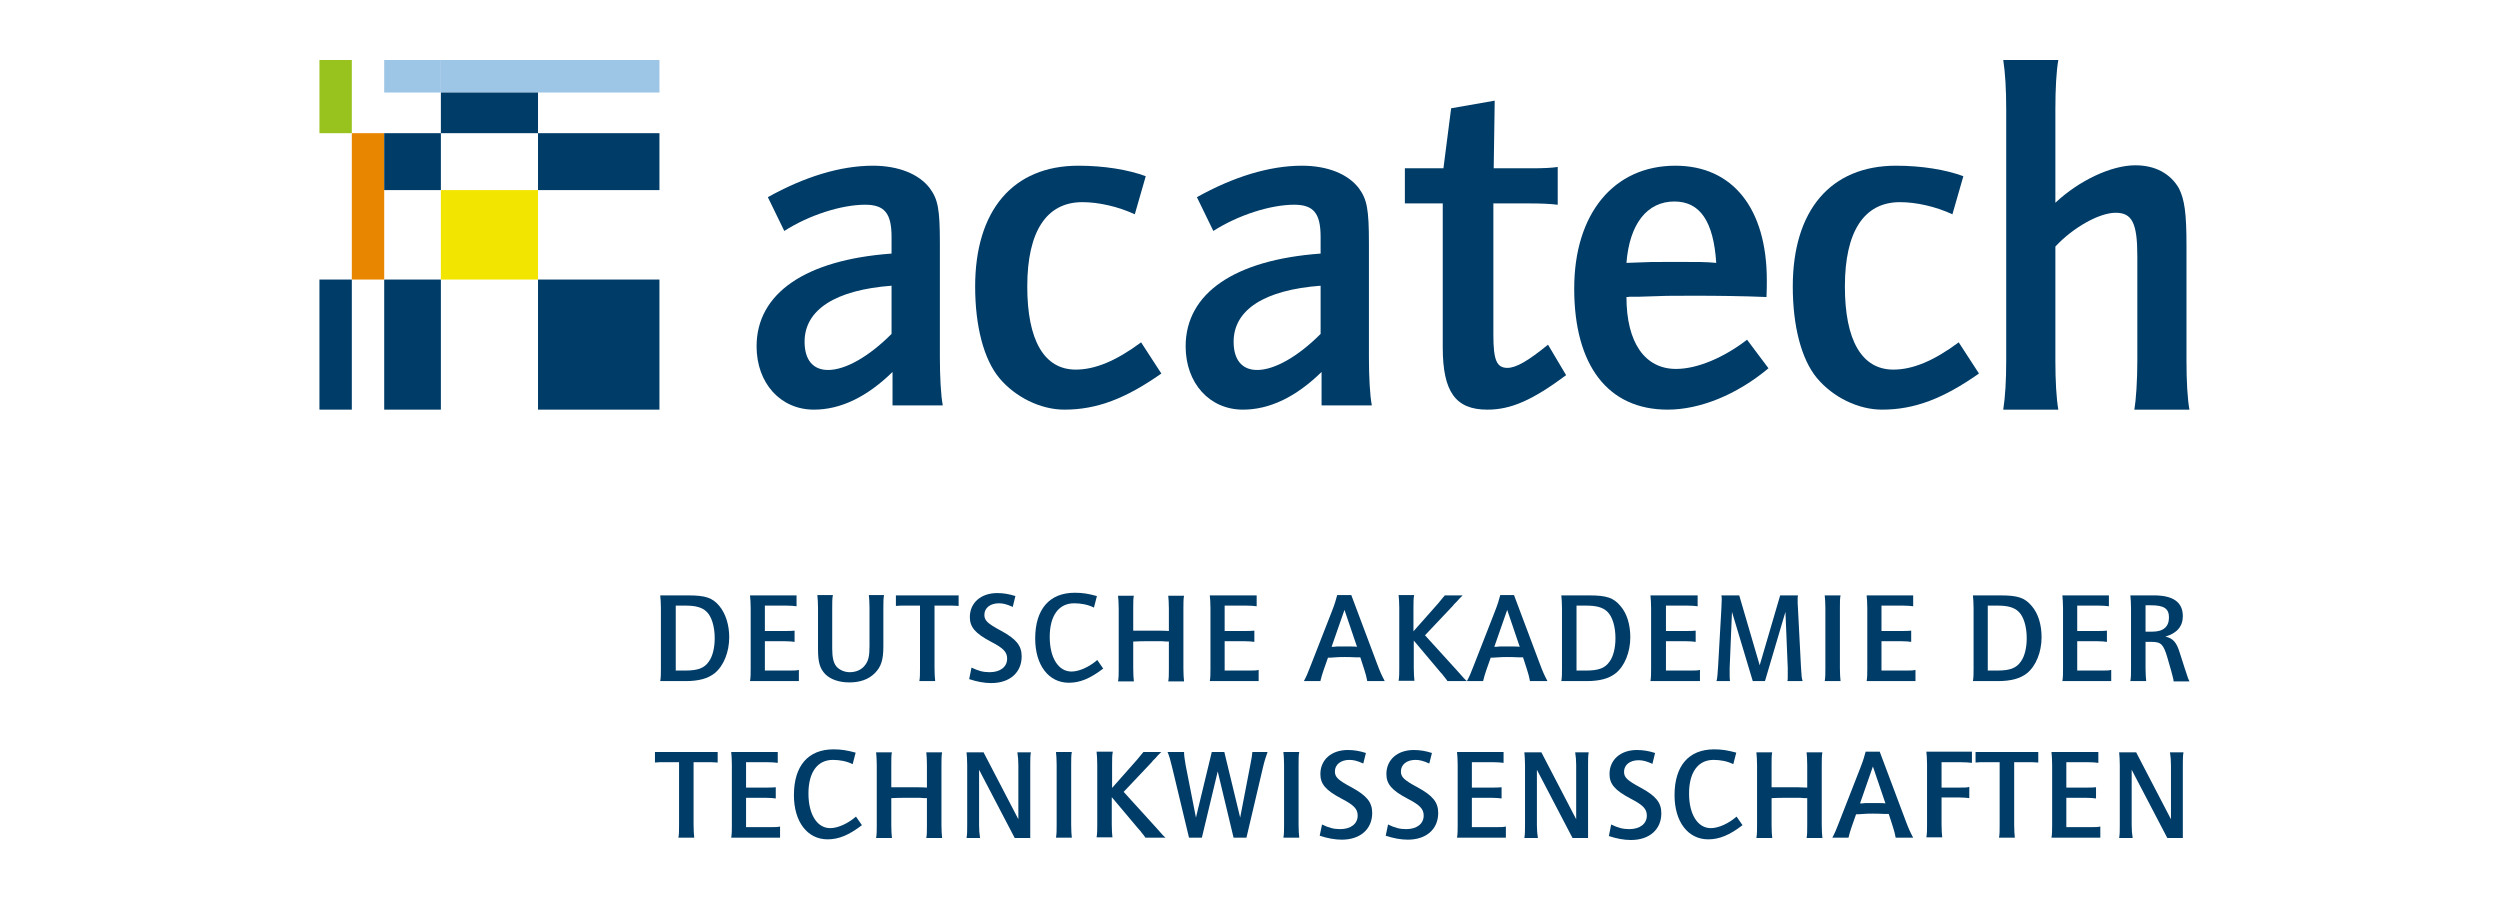 <svg width="180" height="65" viewBox="0 0 180 65" fill="none" xmlns="http://www.w3.org/2000/svg">
<path d="M23 4.32H25.331V9.589H23V4.32Z" fill="#98C21D"/>
<path d="M23 20.127H25.331V29.494H23V20.127Z" fill="#003C68"/>
<path d="M27.663 20.127H31.743V29.494H27.663V20.127Z" fill="#003C68"/>
<path d="M38.737 9.589H47.48V13.687H38.737V9.589Z" fill="#003C68"/>
<path d="M38.737 20.127H47.48V29.494H38.737V20.127Z" fill="#003C68"/>
<path d="M25.331 9.589H27.663V20.127H25.331V9.589Z" fill="#E98600"/>
<path d="M31.743 13.687H38.737V20.127H31.743V13.687Z" fill="#F2E500"/>
<path d="M31.743 4.32H47.48V6.662H31.743V4.32Z" fill="#9DC5E6"/>
<path d="M31.743 6.662H38.737V9.589H31.743V6.662Z" fill="#003C68"/>
<path d="M27.663 4.32H31.743V6.662H27.663V4.32Z" fill="#9DC5E6"/>
<path d="M27.663 9.589H31.743V13.687H27.663V9.589Z" fill="#003C68"/>
<path fill-rule="evenodd" clip-rule="evenodd" d="M56.469 16.629C58.231 15.496 60.574 14.74 62.29 14.74C63.682 14.74 64.192 15.354 64.192 17.054V18.258C58 18.706 54.474 21.114 54.474 24.938C54.474 27.582 56.191 29.494 58.603 29.494C60.504 29.494 62.406 28.598 64.262 26.78V29.188H67.88C67.741 28.456 67.671 27.11 67.671 25.741V17.526C67.671 15.047 67.532 14.362 66.952 13.56C66.164 12.521 64.679 11.931 62.847 11.931C60.504 11.931 57.907 12.733 55.286 14.197L56.469 16.629ZM64.192 24.041C62.569 25.67 60.876 26.638 59.623 26.638C58.533 26.638 57.93 25.906 57.93 24.608C57.93 22.294 60.157 20.878 64.192 20.571V24.041Z" fill="#003C68"/>
<path d="M82.494 12.687C81.227 12.215 79.483 11.931 77.643 11.931C72.936 11.931 70.211 15.146 70.211 20.63C70.211 23.49 70.833 25.878 71.956 27.225C73.103 28.596 74.919 29.494 76.639 29.494C78.981 29.494 81.06 28.691 83.617 26.894L82.159 24.649C80.343 25.996 78.838 26.611 77.452 26.611C75.182 26.611 73.963 24.507 73.963 20.63C73.963 16.659 75.349 14.555 77.93 14.555C79.077 14.555 80.487 14.862 81.705 15.429L82.494 12.687Z" fill="#003C68"/>
<path fill-rule="evenodd" clip-rule="evenodd" d="M87.36 16.629C89.123 15.496 91.465 14.74 93.182 14.74C94.573 14.74 95.084 15.354 95.084 17.054V18.258C88.891 18.706 85.366 21.114 85.366 24.938C85.366 27.582 87.082 29.494 89.494 29.494C91.396 29.494 93.298 28.598 95.153 26.78V29.188H98.771C98.632 28.456 98.563 27.11 98.563 25.741V17.526C98.563 15.047 98.423 14.362 97.844 13.56C97.055 12.521 95.571 11.931 93.738 11.931C91.396 11.931 88.798 12.733 86.177 14.197L87.36 16.629ZM95.084 24.041C93.46 25.67 91.767 26.638 90.514 26.638C89.424 26.638 88.821 25.906 88.821 24.608C88.821 22.294 91.048 20.878 95.084 20.571V24.041Z" fill="#003C68"/>
<path d="M101.103 14.647H103.878V25.007C103.878 28.206 104.795 29.495 107.088 29.495C108.778 29.495 110.322 28.826 112.76 27.012L111.457 24.816C110.057 25.962 109.164 26.487 108.536 26.487C107.764 26.487 107.523 25.938 107.523 24.124V14.647H110.177C110.853 14.647 111.65 14.671 112.156 14.743V12.021C111.674 12.093 111.167 12.117 110.153 12.117H107.547L107.619 7.247L104.482 7.796L103.927 12.117H101.151V14.647H101.103Z" fill="#003C68"/>
<path fill-rule="evenodd" clip-rule="evenodd" d="M125.788 24.459C124.1 25.76 122.194 26.563 120.675 26.563C118.432 26.563 117.105 24.672 117.105 21.386H117.202L117.346 21.363H117.443H118.046C120.192 21.292 119.879 21.292 121.929 21.292C123.593 21.292 125.619 21.316 127.187 21.386C127.211 20.866 127.211 20.559 127.211 20.181C127.211 15.004 124.751 11.931 120.626 11.931C116.189 11.931 113.343 15.382 113.343 20.772C113.343 26.327 115.779 29.494 120.072 29.494C122.387 29.494 125.04 28.431 127.331 26.516L125.788 24.459ZM123.569 18.928C122.821 18.857 122.339 18.857 120.602 18.857C118.769 18.857 118.938 18.857 117.105 18.928C117.322 16.139 118.576 14.508 120.554 14.508C122.411 14.508 123.376 15.95 123.569 18.928Z" fill="#003C68"/>
<path d="M141.362 12.687C140.096 12.215 138.352 11.931 136.512 11.931C131.804 11.931 129.08 15.146 129.08 20.63C129.08 23.49 129.701 25.878 130.824 27.225C131.971 28.596 133.787 29.494 135.508 29.494C137.85 29.494 139.929 28.691 142.486 26.894L141.028 24.649C139.212 25.996 137.706 26.611 136.32 26.611C134.05 26.611 132.832 24.507 132.832 20.63C132.832 16.659 134.217 14.555 136.798 14.555C137.945 14.555 139.355 14.862 140.574 15.429L141.362 12.687Z" fill="#003C68"/>
<path d="M144.234 4.32C144.376 5.259 144.447 6.39 144.447 7.858V25.981C144.447 27.449 144.376 28.556 144.234 29.495H148.199C148.058 28.676 147.987 27.425 147.987 25.981V17.75C149.261 16.378 151.149 15.319 152.329 15.319C153.51 15.319 153.887 16.065 153.887 18.424V25.981C153.887 27.425 153.793 28.797 153.675 29.495H157.64C157.498 28.724 157.427 27.449 157.427 25.981V17.677C157.427 15.319 157.286 14.38 156.885 13.562C156.271 12.503 155.185 11.901 153.746 11.901C152.023 11.901 149.71 12.984 147.987 14.597V7.858C147.987 6.39 148.058 5.114 148.199 4.32H144.234Z" fill="#003C68"/>
<path d="M49.534 42.868C50.793 42.868 51.292 43.034 51.791 43.627C52.243 44.173 52.504 44.98 52.504 45.882C52.504 46.95 52.1 47.947 51.459 48.469C50.983 48.849 50.318 49.039 49.367 49.039H47.537C47.585 48.778 47.585 48.493 47.585 48.114V43.793C47.585 43.414 47.561 43.129 47.537 42.868H49.534ZM49.32 48.28C50.246 48.28 50.698 48.114 51.031 47.639C51.316 47.259 51.459 46.618 51.459 45.953C51.459 45.123 51.245 44.387 50.864 44.031C50.532 43.722 50.08 43.603 49.32 43.603H48.654V48.28H49.32Z" fill="#003C68"/>
<path d="M57.352 42.868V43.651C57.21 43.627 56.877 43.603 56.592 43.603H55.071V45.431H56.544C56.758 45.431 57.02 45.431 57.21 45.407V46.215C57.067 46.191 56.782 46.167 56.497 46.167H55.071V48.28H56.758C57.138 48.28 57.376 48.28 57.519 48.232V49.039H54.001C54.049 48.778 54.049 48.493 54.049 48.114V43.793C54.049 43.414 54.025 43.105 54.001 42.868H57.352Z" fill="#003C68"/>
<path d="M59.966 42.868C59.919 43.058 59.919 43.414 59.919 43.794V46.689C59.919 47.354 60.014 47.734 60.228 47.995C60.442 48.232 60.798 48.398 61.178 48.398C61.654 48.398 62.058 48.209 62.295 47.876C62.533 47.568 62.604 47.212 62.604 46.523V43.77C62.604 43.39 62.581 43.034 62.557 42.844H63.65C63.602 43.081 63.602 43.437 63.602 43.794V46.547C63.602 47.52 63.436 48.019 62.984 48.47C62.533 48.921 61.915 49.134 61.155 49.134C60.418 49.134 59.8 48.921 59.42 48.541C59.039 48.137 58.897 47.71 58.897 46.737V43.77C58.897 43.39 58.873 43.081 58.849 42.844H59.966V42.868Z" fill="#003C68"/>
<path d="M65.313 43.603C64.909 43.603 64.672 43.603 64.505 43.627V42.868H69.021V43.627C68.736 43.603 68.522 43.603 68.213 43.603H67.286V48.114C67.286 48.493 67.31 48.826 67.333 49.039H66.193C66.24 48.826 66.24 48.517 66.24 48.114V43.603H65.313Z" fill="#003C68"/>
<path d="M69.948 48.066C70.447 48.303 70.779 48.398 71.255 48.398C72.015 48.398 72.514 48.018 72.514 47.425C72.514 46.95 72.253 46.665 71.326 46.191C70.209 45.597 69.829 45.146 69.829 44.434C69.829 43.39 70.637 42.701 71.801 42.701C72.253 42.701 72.657 42.773 73.109 42.915L72.918 43.698C72.491 43.508 72.229 43.437 71.92 43.437C71.302 43.437 70.875 43.77 70.875 44.268C70.875 44.672 71.088 44.885 72.063 45.407C73.156 46.001 73.56 46.475 73.56 47.259C73.56 48.422 72.704 49.181 71.374 49.181C70.875 49.181 70.352 49.087 69.781 48.897L69.948 48.066Z" fill="#003C68"/>
<path d="M78.764 43.746C78.337 43.532 77.837 43.437 77.338 43.437C76.221 43.437 75.58 44.339 75.58 45.858C75.58 47.354 76.198 48.351 77.148 48.351C77.695 48.351 78.431 48.019 79.002 47.52L79.43 48.137C78.503 48.849 77.766 49.158 76.958 49.158C75.508 49.158 74.534 47.9 74.534 45.977C74.534 43.865 75.556 42.678 77.386 42.678C77.956 42.678 78.36 42.749 78.978 42.915L78.764 43.746Z" fill="#003C68"/>
<path d="M81.64 42.868C81.592 43.058 81.592 43.414 81.592 43.793V45.407C81.759 45.407 81.806 45.407 82.068 45.407H82.282H82.472H82.662H82.852C83.232 45.407 83.874 45.407 84.159 45.431V43.817C84.159 43.414 84.135 43.081 84.112 42.891H85.252C85.205 43.105 85.205 43.437 85.205 43.817V48.137C85.205 48.517 85.228 48.849 85.252 49.063H84.112C84.159 48.873 84.159 48.541 84.159 48.137V46.191C83.993 46.191 83.921 46.191 83.66 46.167H83.256C83.042 46.167 82.852 46.167 82.852 46.167C82.305 46.167 82.02 46.167 81.592 46.191V48.137C81.592 48.517 81.616 48.873 81.64 49.063H80.499C80.547 48.802 80.547 48.517 80.547 48.137V43.817C80.547 43.437 80.523 43.129 80.499 42.891H81.64V42.868Z" fill="#003C68"/>
<path d="M90.48 42.868V43.651C90.338 43.627 90.005 43.603 89.72 43.603H88.175V45.431H89.649C89.862 45.431 90.124 45.431 90.314 45.407V46.215C90.171 46.191 89.886 46.167 89.601 46.167H88.175V48.28H89.862C90.243 48.28 90.48 48.28 90.623 48.232V49.039H87.106C87.153 48.778 87.153 48.493 87.153 48.114V43.793C87.153 43.414 87.13 43.105 87.106 42.868H90.48Z" fill="#003C68"/>
<path d="M97.301 42.868L99.155 47.805C99.369 48.375 99.464 48.588 99.701 49.039H98.442C98.418 48.897 98.394 48.802 98.37 48.707L98.347 48.612C98.228 48.232 98.228 48.185 98.204 48.137L97.943 47.33H97.919C97.824 47.33 97.919 47.33 97.681 47.33C97.158 47.306 97.087 47.306 96.802 47.306C96.422 47.306 96.517 47.306 95.733 47.354H95.614L95.305 48.232C95.21 48.493 95.138 48.754 95.067 49.039H93.879C94.045 48.731 94.164 48.47 94.378 47.9L95.899 44.007C96.113 43.461 96.184 43.2 96.279 42.844H97.301V42.868ZM96.802 43.912L95.875 46.571C96.018 46.571 96.018 46.571 96.255 46.547C96.517 46.547 96.731 46.547 96.778 46.547C96.802 46.547 96.992 46.547 97.206 46.547C97.515 46.547 97.586 46.547 97.705 46.571L96.802 43.912Z" fill="#003C68"/>
<path d="M101.816 42.868C101.769 43.058 101.769 43.414 101.769 43.794V45.455L103.575 43.414C103.741 43.2 103.931 42.986 104.026 42.868H105.31L105.191 42.986C105.001 43.176 105.096 43.081 104.905 43.295C104.81 43.39 104.858 43.343 104.763 43.437L104.692 43.509L104.62 43.604L102.6 45.74L104.929 48.303C105.405 48.849 105.5 48.944 105.618 49.039H104.216C104.169 48.944 104.121 48.921 104.026 48.778C103.979 48.731 103.931 48.66 103.86 48.565C103.765 48.47 103.717 48.398 103.67 48.351L101.792 46.12V48.09C101.792 48.47 101.816 48.826 101.84 49.016H100.699C100.747 48.754 100.747 48.47 100.747 48.09V43.77C100.747 43.39 100.723 43.081 100.699 42.844H101.816V42.868Z" fill="#003C68"/>
<path d="M109.017 42.868L110.871 47.805C111.085 48.375 111.18 48.588 111.417 49.039H110.158C110.134 48.897 110.11 48.802 110.086 48.707L110.063 48.612C109.944 48.232 109.944 48.185 109.92 48.137L109.659 47.33H109.635C109.54 47.33 109.635 47.33 109.397 47.33C108.874 47.306 108.803 47.306 108.518 47.306C108.138 47.306 108.233 47.306 107.448 47.354H107.33L107.021 48.232C106.926 48.493 106.854 48.754 106.783 49.039H105.619C105.785 48.731 105.904 48.47 106.118 47.9L107.639 44.007C107.852 43.461 107.924 43.2 108.019 42.844H109.017V42.868ZM108.518 43.912L107.591 46.571C107.734 46.571 107.734 46.571 107.971 46.547C108.233 46.547 108.447 46.547 108.494 46.547C108.518 46.547 108.708 46.547 108.922 46.547C109.231 46.547 109.302 46.547 109.421 46.571L108.518 43.912Z" fill="#003C68"/>
<path d="M114.412 42.868C115.671 42.868 116.17 43.034 116.669 43.627C117.145 44.173 117.382 44.98 117.382 45.882C117.382 46.95 116.978 47.947 116.337 48.469C115.861 48.849 115.196 49.039 114.245 49.039H112.415C112.463 48.778 112.463 48.493 112.463 48.114V43.793C112.463 43.414 112.439 43.129 112.415 42.868H114.412ZM114.174 48.28C115.101 48.28 115.552 48.114 115.885 47.639C116.17 47.259 116.313 46.618 116.313 45.953C116.313 45.123 116.099 44.387 115.719 44.031C115.386 43.722 114.934 43.603 114.174 43.603H113.509V48.28H114.174Z" fill="#003C68"/>
<path d="M122.23 42.868V43.651C122.088 43.627 121.755 43.603 121.47 43.603H119.949V45.431H121.422C121.636 45.431 121.898 45.431 122.088 45.407V46.215C121.945 46.191 121.66 46.167 121.375 46.167H119.949V48.28H121.636C122.016 48.28 122.254 48.28 122.397 48.232V49.039H118.832C118.879 48.778 118.879 48.493 118.879 48.114V43.793C118.879 43.414 118.856 43.105 118.832 42.868H122.23Z" fill="#003C68"/>
<path d="M125.225 42.868L126.698 47.9L128.172 42.868H129.455C129.431 42.986 129.431 43.034 129.431 43.153C129.431 43.319 129.431 43.556 129.455 43.841L129.669 47.995C129.716 48.802 129.716 48.754 129.788 49.039H128.694C128.718 48.92 128.718 48.897 128.718 48.754C128.718 48.707 128.718 48.517 128.718 48.351V48.09L128.552 44.054L127.078 49.039H126.199L124.702 44.054L124.535 48.114C124.535 48.208 124.535 48.327 124.535 48.398C124.535 48.754 124.535 48.826 124.559 49.039H123.585C123.632 48.897 123.632 48.802 123.656 48.612C123.656 48.446 123.704 48.137 123.704 47.971L123.941 43.793C123.941 43.58 123.965 43.319 123.965 43.2C123.965 43.058 123.965 42.986 123.941 42.868H125.225Z" fill="#003C68"/>
<path d="M132.52 42.868C132.473 43.058 132.473 43.414 132.473 43.793V48.114C132.473 48.493 132.497 48.849 132.52 49.039H131.38C131.427 48.778 131.427 48.493 131.427 48.114V43.793C131.427 43.414 131.403 43.105 131.38 42.868H132.52Z" fill="#003C68"/>
<path d="M137.749 42.868V43.651C137.606 43.627 137.273 43.603 136.988 43.603H135.467V45.431H136.941C137.155 45.431 137.416 45.431 137.606 45.407V46.215C137.464 46.191 137.178 46.167 136.893 46.167H135.467V48.28H137.155C137.535 48.28 137.773 48.28 137.915 48.232V49.039H134.398C134.445 48.778 134.445 48.493 134.445 48.114V43.793C134.445 43.414 134.422 43.105 134.398 42.868H137.749Z" fill="#003C68"/>
<path d="M144.023 42.868C145.282 42.868 145.781 43.034 146.28 43.627C146.756 44.173 146.993 44.98 146.993 45.882C146.993 46.95 146.589 47.947 145.948 48.469C145.472 48.849 144.807 49.039 143.856 49.039H142.05C142.098 48.778 142.098 48.493 142.098 48.114V43.793C142.098 43.414 142.074 43.129 142.05 42.868H144.023ZM143.785 48.28C144.712 48.28 145.163 48.114 145.496 47.639C145.781 47.259 145.924 46.618 145.924 45.953C145.924 45.123 145.71 44.387 145.33 44.031C144.997 43.722 144.545 43.603 143.785 43.603H143.12V48.28H143.785Z" fill="#003C68"/>
<path d="M151.841 42.868V43.651C151.699 43.627 151.366 43.603 151.081 43.603H149.56V45.431H151.033C151.247 45.431 151.509 45.431 151.699 45.407V46.215C151.556 46.191 151.271 46.167 150.986 46.167H149.56V48.28H151.247C151.627 48.28 151.865 48.28 152.008 48.232V49.039H148.491C148.538 48.778 148.538 48.493 148.538 48.114V43.793C148.538 43.414 148.514 43.105 148.491 42.868H151.841Z" fill="#003C68"/>
<path d="M155.097 42.868C156.475 42.868 157.164 43.366 157.164 44.363C157.164 45.099 156.737 45.597 155.905 45.835C156.451 45.953 156.713 46.238 156.95 47.022L157.307 48.137C157.426 48.469 157.378 48.351 157.426 48.493C157.545 48.849 157.545 48.873 157.64 49.063H156.499C156.499 48.944 156.475 48.897 156.451 48.778C156.404 48.612 156.356 48.398 156.333 48.327L156.047 47.33C155.762 46.381 155.596 46.215 154.907 46.215H154.479V48.114C154.479 48.493 154.503 48.826 154.526 49.039H153.386C153.433 48.778 153.433 48.493 153.433 48.114V43.793C153.433 43.414 153.41 43.129 153.386 42.868H155.097ZM154.978 45.479C155.762 45.479 156.166 45.123 156.166 44.458C156.166 43.817 155.81 43.58 154.859 43.58H154.479V45.479H154.978Z" fill="#003C68"/>
<path d="M47.965 54.878C47.561 54.878 47.324 54.878 47.157 54.902V54.143H51.672V54.902C51.387 54.878 51.173 54.878 50.864 54.878H49.938V59.388C49.938 59.768 49.961 60.1 49.985 60.314H48.844C48.892 60.1 48.892 59.792 48.892 59.388V54.878H47.965Z" fill="#003C68"/>
<path d="M55.998 54.143V54.926C55.855 54.902 55.522 54.878 55.237 54.878H53.716V56.706H55.19C55.404 56.706 55.665 56.706 55.855 56.682V57.489C55.712 57.466 55.427 57.442 55.142 57.442H53.716V59.554H55.404C55.784 59.554 56.022 59.554 56.164 59.507V60.314H52.647C52.694 60.053 52.694 59.768 52.694 59.388V55.068C52.694 54.688 52.671 54.38 52.647 54.143H55.998Z" fill="#003C68"/>
<path d="M61.392 55.021C60.965 54.807 60.465 54.712 59.966 54.712C58.849 54.712 58.208 55.614 58.208 57.133C58.208 58.629 58.826 59.626 59.776 59.626C60.323 59.626 61.06 59.293 61.63 58.795L62.058 59.412C61.131 60.124 60.394 60.433 59.586 60.433C58.136 60.433 57.162 59.175 57.162 57.252C57.162 55.139 58.184 53.953 60.014 53.953C60.584 53.953 60.988 54.024 61.606 54.19L61.392 55.021Z" fill="#003C68"/>
<path d="M64.22 54.143C64.173 54.333 64.173 54.688 64.173 55.068V56.682C64.339 56.682 64.387 56.682 64.648 56.682H64.862H65.052H65.242H65.432C65.813 56.682 66.454 56.682 66.739 56.706V55.092C66.739 54.688 66.716 54.356 66.692 54.166H67.833C67.785 54.38 67.785 54.712 67.785 55.092V59.412C67.785 59.792 67.809 60.124 67.833 60.338H66.692C66.739 60.148 66.739 59.816 66.739 59.412V57.466C66.573 57.466 66.502 57.466 66.24 57.442H65.836C65.622 57.442 65.432 57.442 65.432 57.442C64.886 57.442 64.6 57.442 64.173 57.466V59.412C64.173 59.792 64.197 60.148 64.22 60.338H63.08C63.127 60.077 63.127 59.792 63.127 59.412V55.092C63.127 54.712 63.103 54.404 63.08 54.166H64.22V54.143Z" fill="#003C68"/>
<path d="M70.803 54.143L73.322 58.985V55.092C73.322 54.76 73.298 54.451 73.251 54.166H74.225C74.178 54.38 74.178 54.712 74.178 55.092V60.338H73.061L70.494 55.424V59.412C70.494 59.744 70.518 60.053 70.565 60.338H69.591C69.638 60.077 69.638 59.792 69.638 59.412V55.092C69.638 54.712 69.615 54.404 69.591 54.166H70.803V54.143Z" fill="#003C68"/>
<path d="M77.172 54.143C77.125 54.333 77.125 54.688 77.125 55.068V59.388C77.125 59.768 77.148 60.124 77.172 60.314H76.031C76.079 60.053 76.079 59.768 76.079 59.388V55.068C76.079 54.688 76.055 54.38 76.031 54.143H77.172Z" fill="#003C68"/>
<path d="M80.119 54.143C80.071 54.333 80.071 54.689 80.071 55.068V56.73L81.877 54.689C82.044 54.475 82.234 54.261 82.329 54.143H83.612L83.493 54.261C83.303 54.451 83.398 54.356 83.208 54.57C83.113 54.665 83.161 54.617 83.066 54.712L82.995 54.783L82.923 54.879L80.903 57.015L83.232 59.578C83.707 60.124 83.802 60.219 83.921 60.314H82.472C82.424 60.219 82.377 60.196 82.281 60.053C82.234 60.006 82.186 59.934 82.115 59.839C82.02 59.745 81.973 59.673 81.925 59.626L80.048 57.395V59.365C80.048 59.745 80.071 60.1 80.095 60.29H78.954C79.002 60.029 79.002 59.745 79.002 59.365V55.045C79.002 54.665 78.978 54.356 78.954 54.119H80.119V54.143Z" fill="#003C68"/>
<path d="M85.252 54.143C85.252 54.404 85.3 54.688 85.371 55.116L86.108 58.866L87.248 54.143H88.151L89.292 58.866L90.005 55.163C90.124 54.546 90.148 54.404 90.171 54.143H91.265C91.17 54.404 91.027 54.831 90.932 55.258L89.744 60.314H88.817L87.676 55.543L86.535 60.314H85.609L84.397 55.258C84.254 54.665 84.183 54.427 84.064 54.143H85.252Z" fill="#003C68"/>
<path d="M93.546 54.143C93.498 54.333 93.498 54.688 93.498 55.068V59.388C93.498 59.768 93.522 60.124 93.546 60.314H92.405C92.453 60.053 92.453 59.768 92.453 59.388V55.068C92.453 54.688 92.429 54.38 92.405 54.143H93.546Z" fill="#003C68"/>
<path d="M95.186 59.364C95.685 59.602 96.018 59.697 96.493 59.697C97.253 59.697 97.752 59.317 97.752 58.724C97.752 58.249 97.491 57.964 96.564 57.489C95.447 56.896 95.067 56.445 95.067 55.733C95.067 54.688 95.875 54 97.04 54C97.491 54 97.895 54.071 98.347 54.214L98.156 54.973C97.729 54.783 97.467 54.712 97.158 54.712C96.54 54.712 96.113 55.044 96.113 55.543C96.113 55.946 96.326 56.16 97.301 56.682C98.394 57.276 98.798 57.75 98.798 58.534C98.798 59.697 97.942 60.456 96.612 60.456C96.113 60.456 95.59 60.361 95.019 60.172L95.186 59.364Z" fill="#003C68"/>
<path d="M99.939 59.364C100.438 59.602 100.771 59.697 101.246 59.697C102.006 59.697 102.505 59.317 102.505 58.724C102.505 58.249 102.244 57.964 101.317 57.489C100.2 56.896 99.82 56.445 99.82 55.733C99.82 54.688 100.628 54 101.793 54C102.244 54 102.648 54.071 103.1 54.214L102.909 54.973C102.482 54.783 102.22 54.712 101.911 54.712C101.293 54.712 100.866 55.044 100.866 55.543C100.866 55.946 101.08 56.16 102.054 56.682C103.147 57.276 103.551 57.75 103.551 58.534C103.551 59.697 102.696 60.456 101.365 60.456C100.866 60.456 100.343 60.361 99.772 60.172L99.939 59.364Z" fill="#003C68"/>
<path d="M108.257 54.143V54.926C108.114 54.902 107.781 54.878 107.496 54.878H105.975V56.706H107.449C107.662 56.706 107.924 56.706 108.114 56.682V57.489C107.971 57.466 107.686 57.442 107.401 57.442H105.975V59.554H107.662C108.043 59.554 108.28 59.554 108.423 59.507V60.314H104.906C104.953 60.053 104.953 59.768 104.953 59.388V55.068C104.953 54.688 104.929 54.38 104.906 54.143H108.257Z" fill="#003C68"/>
<path d="M110.966 54.143L113.485 58.985V55.092C113.485 54.76 113.461 54.451 113.413 54.166H114.388C114.34 54.38 114.34 54.712 114.34 55.092V60.338H113.223L110.657 55.424V59.412C110.657 59.744 110.68 60.053 110.728 60.338H109.754C109.801 60.077 109.801 59.792 109.801 59.412V55.092C109.801 54.712 109.777 54.404 109.754 54.166H110.966V54.143Z" fill="#003C68"/>
<path d="M116.004 59.364C116.503 59.602 116.836 59.697 117.311 59.697C118.071 59.697 118.571 59.317 118.571 58.724C118.571 58.249 118.309 57.964 117.382 57.489C116.265 56.896 115.885 56.445 115.885 55.733C115.885 54.688 116.693 54 117.858 54C118.309 54 118.713 54.071 119.165 54.214L118.975 54.997C118.547 54.807 118.285 54.736 117.976 54.736C117.359 54.736 116.931 55.068 116.931 55.567C116.931 55.97 117.145 56.184 118.119 56.706C119.212 57.299 119.616 57.774 119.616 58.557C119.616 59.721 118.761 60.48 117.43 60.48C116.931 60.48 116.408 60.385 115.838 60.195L116.004 59.364Z" fill="#003C68"/>
<path d="M124.797 55.021C124.369 54.807 123.87 54.712 123.371 54.712C122.254 54.712 121.612 55.614 121.612 57.133C121.612 58.629 122.23 59.626 123.181 59.626C123.727 59.626 124.464 59.293 125.034 58.795L125.462 59.412C124.535 60.124 123.799 60.433 122.991 60.433C121.541 60.433 120.567 59.175 120.567 57.252C120.567 55.139 121.589 53.953 123.418 53.953C123.989 53.953 124.393 54.024 125.011 54.19L124.797 55.021Z" fill="#003C68"/>
<path d="M127.601 54.143C127.554 54.333 127.554 54.688 127.554 55.068V56.682C127.72 56.682 127.768 56.682 128.029 56.682H128.243H128.433H128.623H128.813C129.193 56.682 129.811 56.682 130.12 56.706V55.092C130.12 54.688 130.097 54.356 130.073 54.166H131.213C131.166 54.38 131.166 54.712 131.166 55.092V59.412C131.166 59.792 131.19 60.124 131.213 60.338H130.073C130.12 60.148 130.12 59.816 130.12 59.412V57.466C129.954 57.466 129.883 57.466 129.621 57.442H129.217C129.003 57.442 128.813 57.442 128.813 57.442C128.267 57.442 127.981 57.442 127.554 57.466V59.412C127.554 59.792 127.577 60.148 127.601 60.338H126.46C126.508 60.077 126.508 59.792 126.508 59.412V55.092C126.508 54.712 126.484 54.404 126.46 54.166H127.601V54.143Z" fill="#003C68"/>
<path d="M135.348 54.143L137.202 59.08C137.416 59.65 137.511 59.863 137.749 60.314H136.489C136.465 60.172 136.442 60.077 136.418 59.982L136.394 59.887C136.275 59.507 136.275 59.46 136.251 59.412L135.99 58.605H135.942C135.847 58.605 135.942 58.605 135.705 58.605C135.182 58.581 135.111 58.581 134.826 58.581C134.445 58.581 134.54 58.581 133.756 58.629H133.637L133.328 59.507C133.233 59.768 133.162 60.029 133.091 60.314H131.926C132.093 60.006 132.211 59.745 132.425 59.175L133.946 55.282C134.16 54.736 134.231 54.475 134.327 54.119H135.348V54.143ZM134.849 55.187L133.922 57.846C134.065 57.846 134.065 57.846 134.303 57.822C134.564 57.822 134.778 57.822 134.826 57.822C134.849 57.822 135.039 57.822 135.253 57.822C135.562 57.822 135.634 57.822 135.752 57.846L134.849 55.187Z" fill="#003C68"/>
<path d="M141.979 54.143V54.926C141.812 54.902 141.503 54.879 141.147 54.879H139.792V56.706H141.099C141.385 56.706 141.646 56.706 141.789 56.659V57.466C141.598 57.442 141.337 57.418 141.076 57.418H139.792V59.365C139.792 59.745 139.816 60.1 139.84 60.29H138.699C138.747 60.029 138.747 59.745 138.747 59.365V55.045C138.747 54.665 138.723 54.356 138.699 54.119H141.979V54.143Z" fill="#003C68"/>
<path d="M143.048 54.878C142.644 54.878 142.407 54.878 142.24 54.902V54.143H146.756V54.902C146.47 54.878 146.257 54.878 145.948 54.878H145.021V59.388C145.021 59.768 145.045 60.1 145.068 60.314H143.928C143.975 60.1 143.975 59.792 143.975 59.388V54.878H143.048Z" fill="#003C68"/>
<path d="M151.081 54.143V54.926C150.938 54.902 150.606 54.878 150.32 54.878H148.776V56.706H150.249C150.463 56.706 150.724 56.706 150.914 56.682V57.489C150.772 57.466 150.487 57.442 150.202 57.442H148.776V59.554H150.463C150.843 59.554 151.081 59.554 151.223 59.507V60.314H147.706C147.754 60.053 147.754 59.768 147.754 59.388V55.068C147.754 54.688 147.73 54.38 147.706 54.143H151.081Z" fill="#003C68"/>
<path d="M153.79 54.143L156.309 58.985V55.092C156.309 54.76 156.285 54.451 156.238 54.166H157.212C157.164 54.38 157.164 54.712 157.164 55.092V60.338H156.048L153.481 55.424V59.412C153.481 59.744 153.505 60.053 153.552 60.338H152.578C152.625 60.077 152.625 59.792 152.625 59.412V55.092C152.625 54.712 152.602 54.404 152.578 54.166H153.79V54.143Z" fill="#003C68"/>
</svg>
